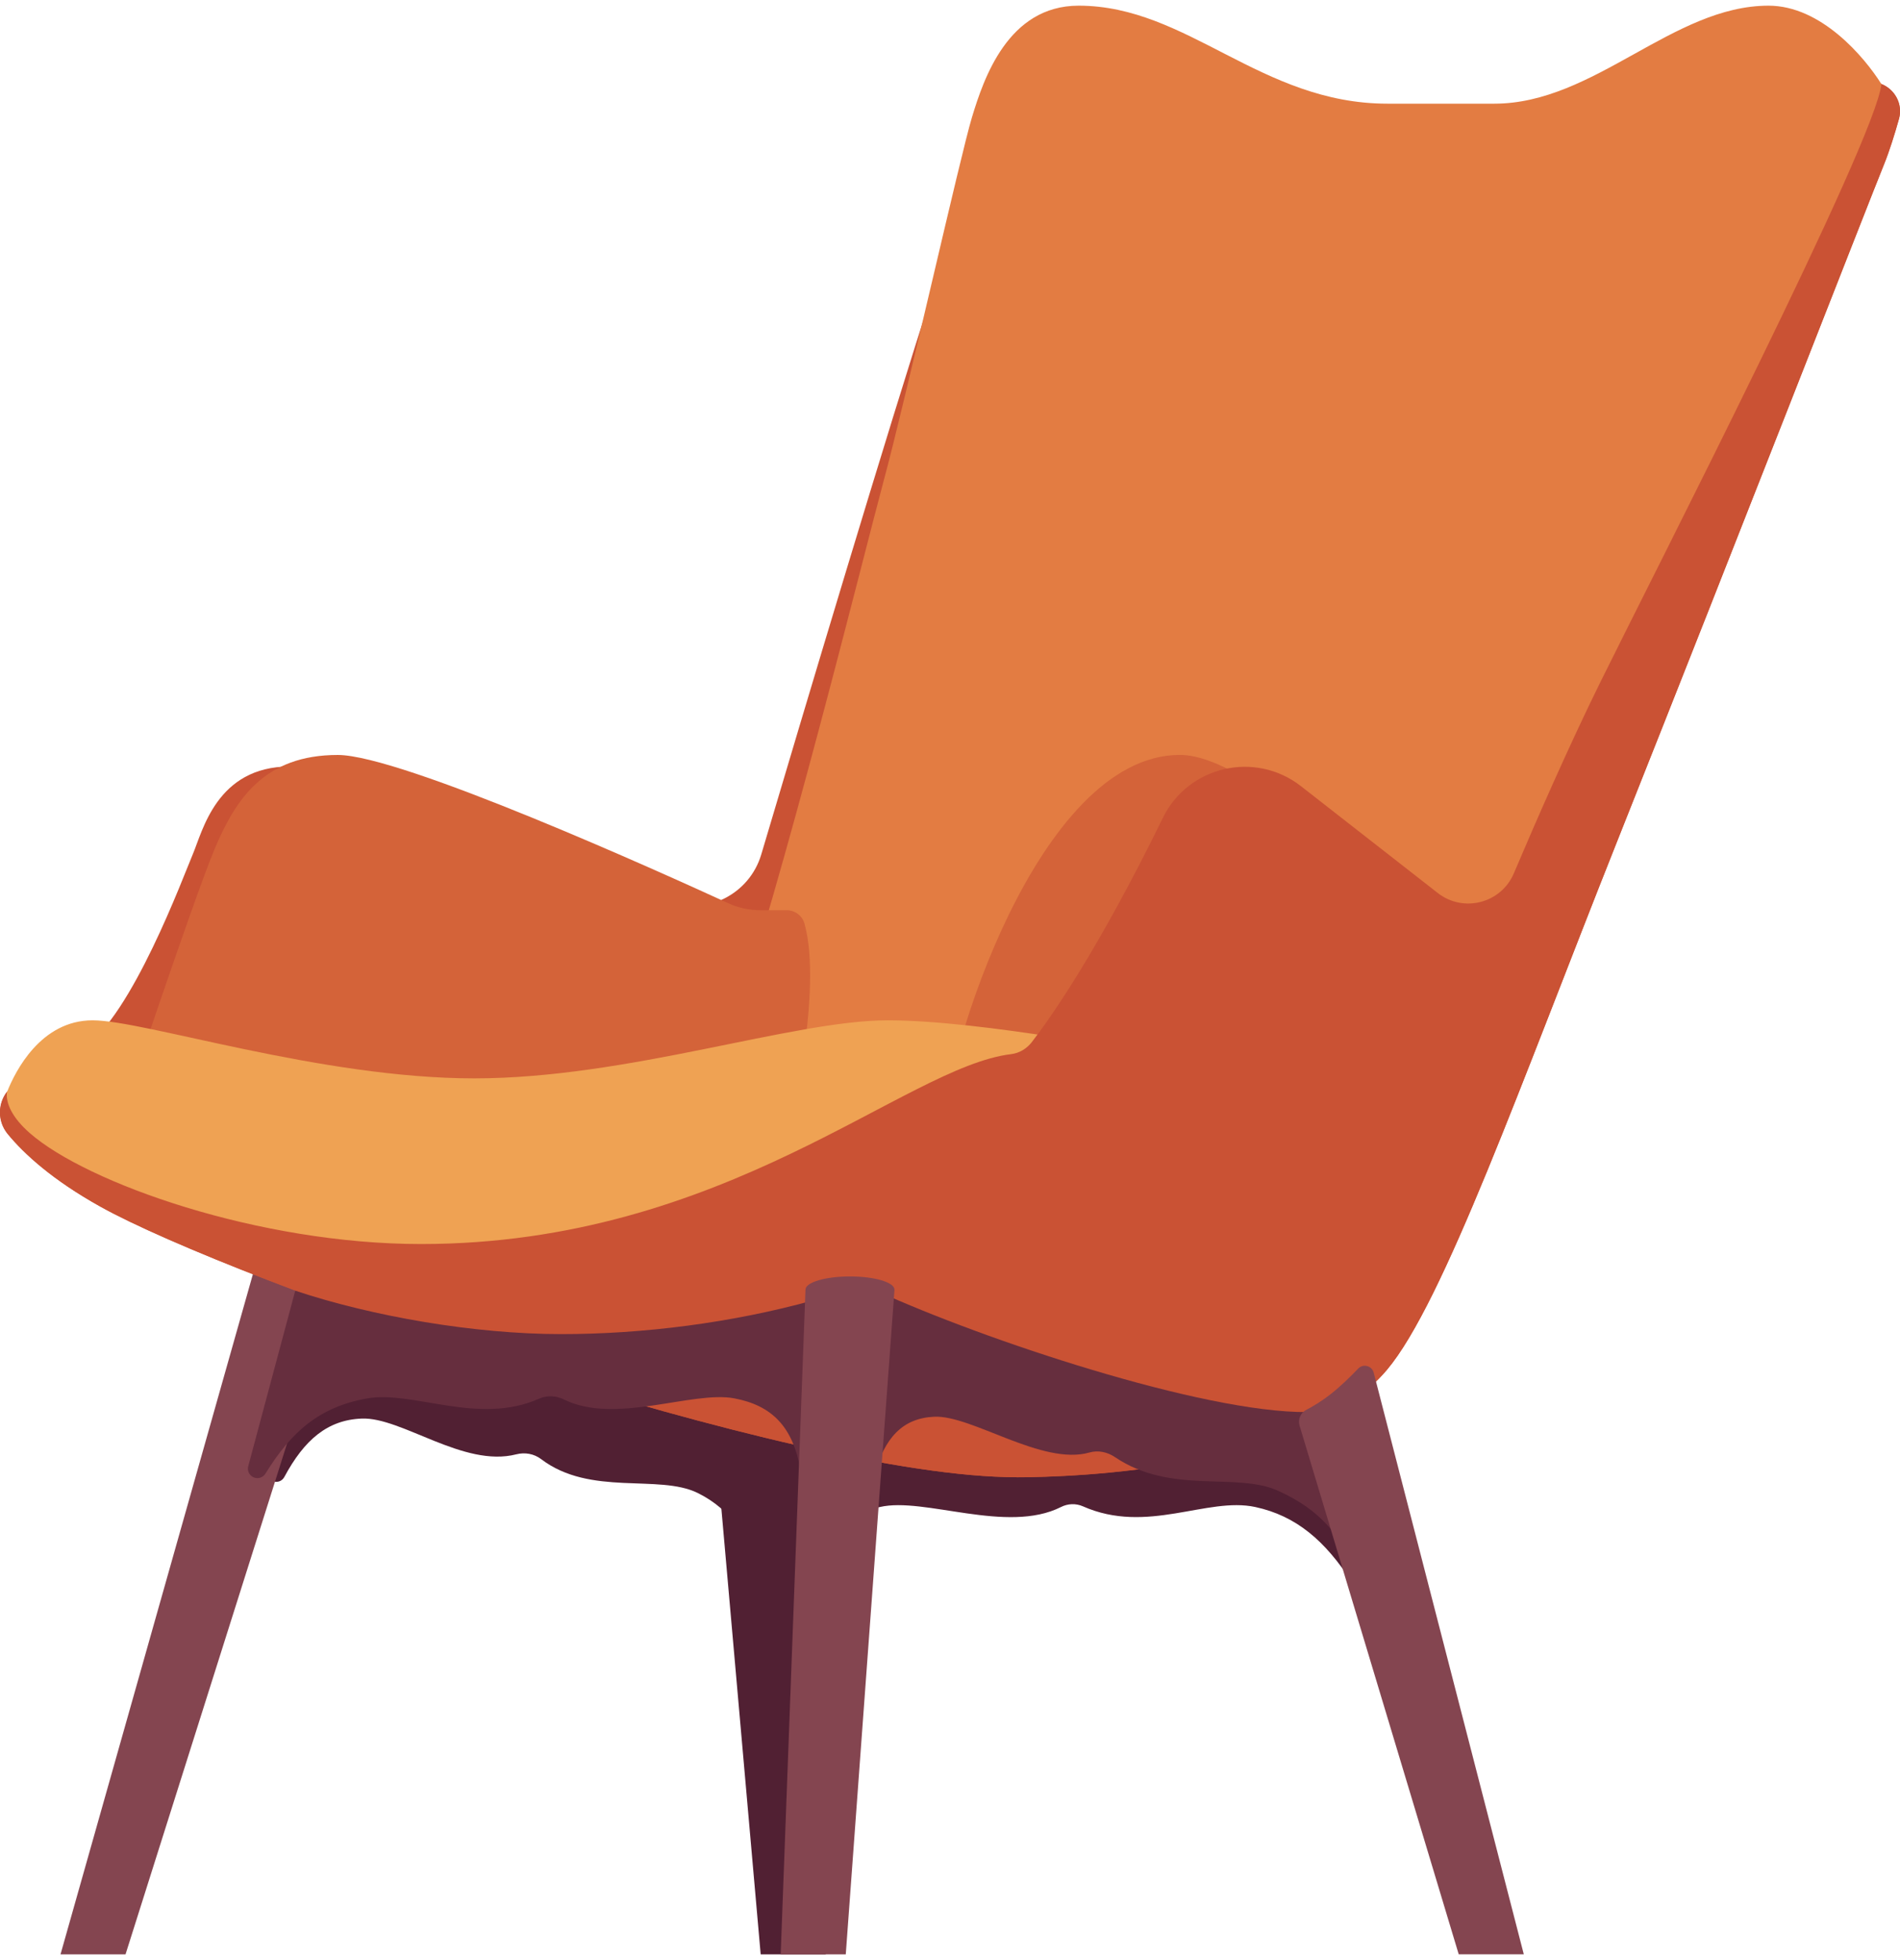 <?xml version="1.0" encoding="UTF-8"?>
<svg xmlns="http://www.w3.org/2000/svg" width="64" height="66" viewBox="0 0 64 66" fill="none">
  <g clip-path="url(#clip0_4724_14492)">
    <path d="M25.179 46.836C21.755 46.542 15.392 44.396 11.955 42.965C11.486 42.771 10.956 43.026 10.808 43.521L9.021 49.499C8.971 49.672 9.074 49.852 9.246 49.89C9.379 49.919 9.512 49.854 9.577 49.733C10.252 48.478 11.034 47.81 12.186 47.766C13.534 47.713 15.616 49.425 17.39 48.97C17.681 48.896 17.986 48.949 18.227 49.131C19.89 50.395 22.184 49.623 23.503 50.272C24.64 50.831 25.316 51.849 25.802 53.413C25.834 53.515 25.917 53.595 26.018 53.616C26.21 53.659 26.386 53.502 26.373 53.301L25.957 47.641C25.925 47.214 25.598 46.869 25.179 46.833V46.836Z" fill="#512033"></path>
    <path d="M45.209 48.509C45.084 48.072 44.621 47.822 44.19 47.966C41.766 48.772 38.652 49.418 35.894 49.418C33.135 49.418 29.597 48.733 26.84 47.896C26.527 47.801 26.217 48.051 26.242 48.376L26.608 53.177C26.618 53.318 26.737 53.428 26.878 53.428H27.047C27.17 53.428 27.274 53.346 27.308 53.229C27.707 51.858 28.386 51.035 29.639 50.744C31.127 50.397 33.919 51.661 35.739 50.744C35.968 50.627 36.24 50.617 36.475 50.72C38.641 51.68 40.656 50.393 42.283 50.744C43.657 51.04 44.634 51.874 45.536 53.274C45.598 53.369 45.703 53.428 45.818 53.428H45.951C46.107 53.428 46.219 53.28 46.177 53.13L45.211 48.511L45.209 48.509Z" fill="#512033"></path>
    <path d="M27.003 47.766C26.988 47.444 26.041 46.032 25.204 45.812C24.369 45.593 23.934 46.666 23.961 46.969L25.623 65.808H27.815L27.003 47.766Z" fill="#512033"></path>
    <path d="M11.886 41.598H8.888L2.038 65.808H4.228L11.886 41.598Z" fill="#844550"></path>
    <path d="M34.239 49.744C36.16 49.744 43.89 49.488 46.718 46.127C48.625 43.864 51.235 36.465 54.478 28.319C58.589 17.989 62.897 6.93 63.467 5.526C63.643 5.091 63.816 4.539 63.964 4.013C64.178 3.25 63.45 2.561 62.7 2.815C59.777 3.802 53.858 5.672 50.956 5.672C47.014 5.672 40.986 2.772 38.736 2.772C36.487 2.772 33.296 4.043 31.406 9.843C29.979 14.222 27.009 24.166 25.642 28.773C25.244 30.109 23.809 30.836 22.494 30.371C21.636 30.067 20.706 29.725 19.985 29.427C18.176 28.676 12.213 25.81 9.755 25.81C7.297 25.81 6.823 27.994 6.496 28.759C6.17 29.524 4.443 34.208 2.818 35.271C2.059 35.768 1.285 36.153 0.679 36.421C-0.013 36.727 -0.213 37.603 0.266 38.186C0.822 38.86 1.771 39.729 3.378 40.625C7.869 43.132 26.699 49.74 34.243 49.74L34.239 49.744Z" fill="#CA5234"></path>
    <path d="M63.374 2.831C62.797 1.914 61.343 0.191 59.572 0.191C56.346 0.191 53.706 3.491 50.335 3.491H46.735C42.467 3.491 40.007 0.191 36.333 0.191C33.951 0.191 33.131 2.66 32.74 3.948C32.349 5.235 30.525 13.381 29.759 16.216C29.104 18.64 26.39 29.649 24.536 35.003C24.169 36.064 24.959 37.167 26.081 37.167H48.005C48.927 37.167 49.76 36.622 50.127 35.776C52.713 29.835 62.723 6.765 63.377 4.493C63.611 3.679 63.377 2.831 63.377 2.831H63.374Z" fill="#E37C42"></path>
    <path d="M26.494 30.648H25.612C25.238 30.648 24.868 30.568 24.528 30.412C22.306 29.391 13.524 25.421 11.378 25.421C8.918 25.421 7.941 26.888 7.225 28.598C6.508 30.308 3.974 37.901 3.974 37.901H26.614C26.614 37.901 27.722 33.329 27.098 31.099C27.024 30.83 26.775 30.648 26.496 30.648H26.494Z" fill="#D46339"></path>
    <path d="M47.206 30.503C46.955 30.359 42.205 25.419 39.745 25.419C34.938 25.419 31.81 35.635 31.81 37.898H47.206V30.503Z" fill="#D46339"></path>
    <path d="M38.849 35.504C38.849 35.504 33.105 34.356 29.903 34.356C26.701 34.356 21.154 36.311 15.974 36.311C10.793 36.311 4.866 34.356 3.12 34.356C1.374 34.356 0.514 36.072 0.241 36.759C-0.137 37.713 2.934 42.591 14.183 42.591C25.433 42.591 38.849 35.504 38.849 35.504Z" fill="#EFA253"></path>
    <path d="M63.962 4.013C64.108 3.493 63.814 3.005 63.374 2.829C63.18 4.744 55.687 19.357 53.903 22.976C52.837 25.136 51.725 27.681 50.992 29.408C50.563 30.416 49.295 30.744 48.43 30.069L43.822 26.472C42.283 25.271 40.026 25.787 39.17 27.539C36.99 31.995 35.399 34.257 34.758 35.087C34.587 35.309 34.338 35.461 34.059 35.495C30.472 35.922 24.454 41.889 14.179 41.889C8.721 41.889 2.923 39.839 1 38.15C0.416 37.639 0.178 37.138 0.237 36.757C-0.078 37.159 -0.097 37.753 0.26 38.186C0.816 38.86 1.765 39.729 3.371 40.625C7.863 43.132 26.692 49.74 34.236 49.74C36.158 49.74 43.888 49.484 46.716 46.123C48.623 43.859 51.233 36.461 54.475 28.315C58.587 17.985 62.895 6.926 63.465 5.522C63.641 5.087 63.814 4.535 63.962 4.009V4.013Z" fill="#CA5234"></path>
    <path d="M27.8 44.115C27.808 43.893 27.597 43.73 27.384 43.789C24.661 44.54 21.679 44.922 18.907 44.922C15.988 44.922 12.553 44.328 9.945 43.46L8.362 49.37C8.307 49.573 8.461 49.771 8.671 49.771C8.783 49.771 8.884 49.712 8.943 49.617C9.806 48.218 10.753 47.372 12.37 47.087C13.915 46.814 16.115 48.004 18.157 47.097C18.425 46.977 18.732 46.994 18.996 47.123C20.727 47.981 23.321 46.819 24.735 47.085C26.008 47.326 26.709 48.044 26.965 49.503C26.992 49.657 27.128 49.769 27.286 49.769C27.462 49.769 27.605 49.63 27.612 49.454L27.798 44.115H27.8Z" fill="#662E3E"></path>
    <path d="M29.899 43.629C33.674 45.301 41.078 47.725 44.353 47.537C44.625 47.522 44.873 47.696 44.949 47.958L46.502 53.289C46.557 53.477 46.39 53.654 46.2 53.612C46.122 53.595 46.056 53.54 46.023 53.468C45.181 51.663 44.456 50.83 43.038 50.192C41.63 49.56 39.447 50.34 37.555 49.063C37.306 48.894 36.993 48.825 36.703 48.907C35.109 49.366 32.74 47.643 31.465 47.704C30.394 47.755 29.802 48.416 29.451 49.655C29.406 49.812 29.248 49.905 29.089 49.871C28.939 49.839 28.838 49.702 28.848 49.55L29.225 44.041C29.248 43.705 29.595 43.496 29.903 43.631L29.899 43.629Z" fill="#662E3E"></path>
    <path d="M30.129 43.424C30.129 43.179 29.459 42.98 28.631 42.98C27.802 42.98 27.132 43.179 27.132 43.424L26.297 65.808H28.489L30.129 43.443C30.129 43.443 30.129 43.43 30.129 43.426V43.424Z" fill="#844550"></path>
    <path d="M46.272 46.22L51.328 65.806H49.136L43.776 48.007C43.712 47.795 43.807 47.569 44.004 47.47C44.211 47.364 44.501 47.195 44.835 46.933C45.16 46.677 45.501 46.343 45.75 46.083C45.917 45.908 46.211 45.986 46.272 46.22Z" fill="#844550"></path>
  </g>
  <defs>
    <clipPath id="clip0_4724_14492">
      <rect width="64" height="65.617" fill="white" transform="translate(0 0.191)"></rect>
    </clipPath>
  </defs>
</svg>
